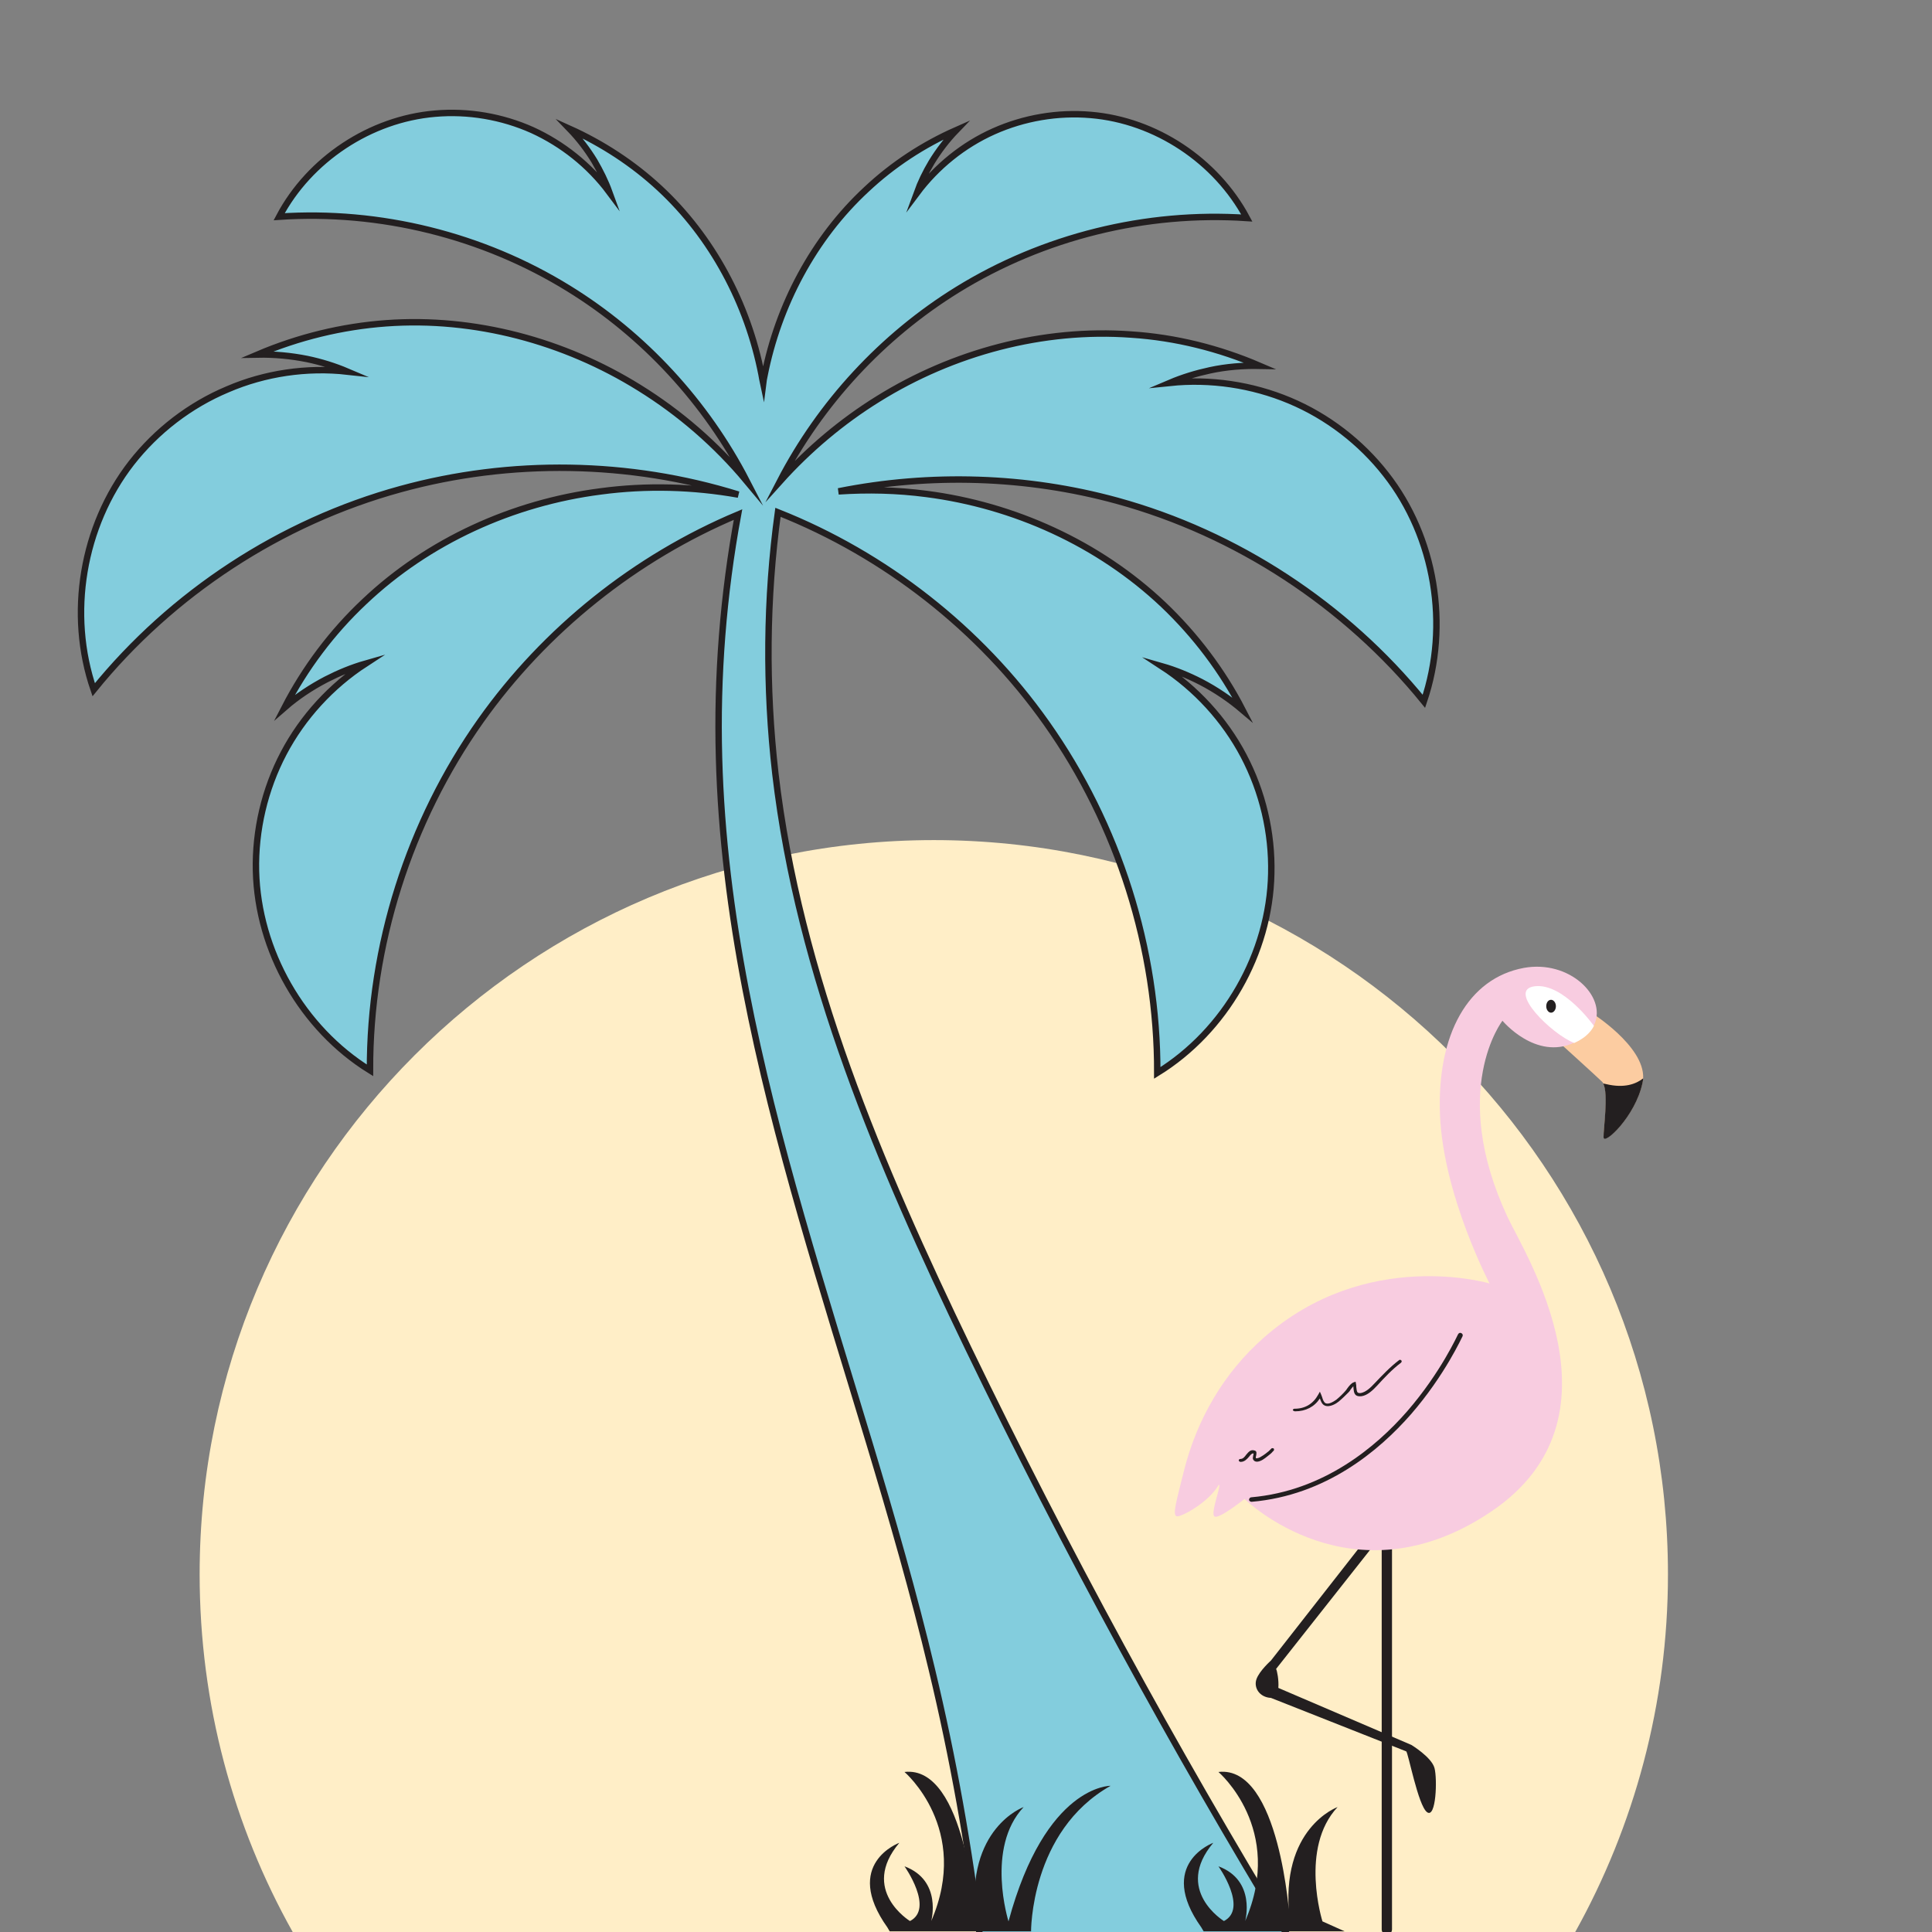 <?xml version="1.0" encoding="utf-8"?>
<!-- Generator: Adobe Illustrator 28.1.0, SVG Export Plug-In . SVG Version: 6.00 Build 0)  -->
<svg version="1.1" id="Layer_1" xmlns="http://www.w3.org/2000/svg" xmlns:xlink="http://www.w3.org/1999/xlink" x="0px" y="0px"
	 viewBox="0 0 600 600" style="enable-background:new 0 0 600 600;" xml:space="preserve">
<rect x="0" y="0" width="600" height="600" fill="#808080" stroke="none"/>
<style type="text/css">
	.st0{fill:#FFEEC7;}
	.st1{fill:#FCCCA1;}
	.st2{fill:#231F20;}
	.st3{fill:#F8CCE0;}
	.st4{fill:#FFFFFF;}
	.st5{fill-rule:evenodd;clip-rule:evenodd;fill:#83CDDD;stroke:#231F20;stroke-width:2;stroke-miterlimit:10;}
</style>
<g>
	<path class="st0" d="M518,488.9c0-125.9-102.1-228-228-228S62,363,62,488.9c0,40.4,10.5,78.3,28.9,111.1h398.3
		C507.5,567.1,518,529.2,518,488.9z"/>
</g>
<g>
	<g>
		<g>
			<path class="st1" d="M483.6,323.2c0,0,11.5,10.4,13.9,12.7c0.1,0.1,0.3,0.3,0.4,0.5c1.8,3.3,0,14.3,0.1,16.7
				c0.1,2.6,9.9-6.5,12.1-16.9c0.1-0.5,0.2-1,0.2-1.4c0.4-10-16.1-20.3-16.1-20.3C493.3,322.2,483.6,323.2,483.6,323.2z"/>
		</g>
	</g>
	<g>
		<g>
			<path class="st2" d="M498,353.2c0.1,2.6,9.9-6.5,12.1-16.9c0.1-0.5,0.2-1,0.2-1.4c-2.3,1.8-5.9,3.1-11.4,1.8
				c-0.3-0.1-0.6-0.1-1-0.2C499.6,339.7,497.9,350.8,498,353.2z"/>
		</g>
	</g>
	<g>
		<g>
			<path class="st2" d="M432.3,470.6v128.6c0,0.9-0.7,1.6-1.6,1.6s-1.6-0.7-1.6-1.6V470.6H432.3z"/>
		</g>
	</g>
	<g>
		<g>
			<path class="st2" d="M390.2,521.5c0.9-2.6,4.5-5.8,4.5-5.8l28.8-36.8l2.8,1.4l-30,38c0.3,0.5,0.9,3.5,0.7,5.9l41.3,17.7
				c0,0,6.3,3.8,7.2,7.2c0.9,3.4,0.5,15.7-2.3,13.7s-5.9-18.7-6.5-18.9l-42-16.6C391.1,527.1,389.3,524.1,390.2,521.5z"/>
		</g>
	</g>
	<g>
		<g>
			<path class="st3" d="M365.5,470.9c1.2,0.3,9.8-4.2,13-9.8c1-0.2-2.6,8.6-1.4,9.8c1.2,1.2,9.4-5.4,9.4-5.4s33.4,33,76.5,4
				c43.2-29,10.7-79.8,5.2-91.5c-18.4-39.4-1.6-61-1.6-61s10.3,12.4,22.3,6.8c0.6-0.3,1.3-0.6,1.9-1c2-1.2,3.4-2.7,4.2-4.3l0,0v-0.1
				l0.2-0.4c3.7-8.6-7.8-20-22-17.4c-17.2,3.2-27,20.6-26,45.6s15.4,52.4,15.4,52.4s-38.2-11.4-70.2,16.9
				c-12.3,10.8-20.7,25.3-24.7,41.2C365.3,466.4,364,470.6,365.5,470.9z"/>
		</g>
	</g>
	<g>
		<g>
			<path class="st4" d="M488.9,323.9c0.6-0.3,1.3-0.6,1.9-1c2-1.2,3.4-2.7,4.2-4.3l0,0c-0.2-0.3-9.6-13.4-18.4-12.3
				C467.7,307.4,482.2,321.4,488.9,323.9z"/>
		</g>
	</g>
	<g>
		<g>
			<path class="st2" d="M480.2,312.5c0,1.1,0.7,2,1.5,2s1.5-0.9,1.5-2s-0.7-2-1.5-2C480.8,310.5,480.2,311.4,480.2,312.5z"/>
		</g>
	</g>
	<g>
		<g>
			<path class="st2" d="M388.7,466.4L388.7,466.4c23.1-2,39.6-15.9,49.5-27.2c10.6-12.2,15.9-24.1,16-24.2c0.2-0.4,0-0.8-0.4-1
				s-0.8,0-1,0.4c-0.1,0.1-5.3,11.8-15.8,23.9c-9.7,11.1-25.9,24.7-48.4,26.7c-0.4,0-0.7,0.4-0.7,0.8
				C387.9,466.1,388.3,466.4,388.7,466.4z"/>
		</g>
	</g>
	<g>
		<g>
			<path class="st2" d="M385.3,454c1.2,0,2-0.9,2.6-1.6c0.6-0.8,1-1.1,1.4-1c0,0.1,0,0.4-0.1,0.6c-0.1,0.5-0.2,1,0,1.3
				s0.4,0.5,0.8,0.6c0.8,0.2,1.9-0.4,2.2-0.6c0.5-0.3,1-0.7,1.5-1.1l0.5-0.4c0.3-0.2,0.6-0.5,0.8-0.7c0.2-0.2,0.3-0.4,0.5-0.5
				c0.2-0.2,0.2-0.5,0.1-0.7c-0.2-0.2-0.5-0.2-0.7-0.1c-0.2,0.2-0.4,0.4-0.6,0.6s-0.4,0.4-0.7,0.6l-0.5,0.4c-0.5,0.4-1,0.7-1.5,1
				c-0.4,0.3-1.1,0.5-1.4,0.5c-0.1,0-0.1-0.1-0.2-0.1c0-0.1,0-0.5,0.1-0.7c0.1-0.6,0.3-1.4-0.4-1.6c-1.3-0.5-2,0.5-2.7,1.3
				c-0.5,0.7-1,1.3-1.8,1.3l0,0l0,0c-0.3,0-0.5,0.2-0.5,0.5C384.8,453.8,385,454,385.3,454L385.3,454z"/>
		</g>
	</g>
	<g>
		<g>
			<path class="st2" d="M402.2,438.3L402.2,438.3c3.3,0,6-1.4,7.7-4c0.3,0.8,0.6,1.8,1.5,2.2c1.6,0.7,3.7-0.7,4.3-1.2
				c1.1-0.9,2.2-2,3-2.8c0.2-0.2,0.5-0.5,0.7-0.9c0.3-0.4,0.6-0.8,0.9-1.1c0,0.1,0,0.1,0,0.2c0.1,1,0.1,2,0.8,2.6
				c0.4,0.3,1,0.4,1.8,0.3c1.8-0.3,3.4-1.8,4.8-3.3c2.1-2.3,4.6-5,7.4-7.1c0.2-0.2,0.3-0.5,0.1-0.7c-0.2-0.2-0.5-0.3-0.7-0.1
				c-2.9,2.2-5.4,4.9-7.6,7.2c-1.3,1.4-2.7,2.7-4.2,3c-0.5,0.1-0.8,0-1-0.1c-0.4-0.3-0.4-1.1-0.5-1.8c0-0.3,0-0.7-0.1-1l-0.1-0.6
				l-0.6,0.2c-0.8,0.3-1.4,1.1-2,1.9c-0.2,0.3-0.4,0.6-0.6,0.8c-0.7,0.8-1.7,1.8-2.8,2.7c-1,0.7-2.4,1.5-3.3,1.1
				c-0.6-0.3-0.9-1.2-1.1-1.9c-0.1-0.3-0.2-0.6-0.3-0.8l-0.4-0.9l-0.5,0.9c-1.6,2.9-4.1,4.4-7.4,4.4c-0.3,0-0.5,0.2-0.5,0.5
				C401.7,438.1,401.9,438.3,402.2,438.3z"/>
		</g>
	</g>
</g>
<path class="st5" d="M430.4,147.3c-7.8-10-18.2-18-29.9-22.9c-11.7-4.9-24.6-6.8-37.2-5.5c4-1.7,8.3-3,12.5-3.9
	c5.1-1.1,10.3-1.5,15.4-1.4c-12.6-5.4-26.1-8.8-39.9-9.7c-27.4-2-55.3,5.5-78.6,20c-11.3,7-21.6,15.7-30.5,25.6
	c12.6-24.3,31.8-45.1,55.1-59.5c26.7-16.5,58.6-24.4,89.9-22.3c-9.5-17.8-28.3-30.3-48.4-32c-10.3-0.9-20.8,0.9-30.2,5.1
	c-9.4,4.2-17.7,10.9-23.9,19.2c1.2-3.3,2.8-6.6,4.6-9.6c2.2-3.6,4.8-7,7.7-10c-10.2,4.5-19.7,10.7-27.9,18.4
	c-16.4,15.2-27.4,36-31.7,57.9c-0.2,0.8-0.3,1.6-0.4,2.4c-0.2-0.9-0.3-1.9-0.5-2.8c-4.3-22-15.3-42.7-31.7-57.9
	c-8.2-7.6-17.7-13.8-27.9-18.4c2.9,3,5.5,6.4,7.7,10c1.8,3.1,3.4,6.3,4.6,9.6c-6.2-8.3-14.5-14.9-23.9-19.2
	c-9.4-4.2-19.9-6-30.2-5.1c-20.1,1.7-39,14.2-48.4,32c31.3-2.1,63.2,5.8,89.9,22.3c23.4,14.4,42.7,35.4,55.3,59.8
	c-9.5-11.4-20.8-21.2-33.4-29c-23.3-14.5-51.2-22-78.6-20c-13.7,1-27.2,4.3-39.9,9.7c5.2-0.1,10.4,0.4,15.4,1.4
	c4.3,0.9,8.5,2.2,12.5,3.9c-12.6-1.4-25.6,0.5-37.2,5.5c-11.7,4.9-22.1,12.9-29.9,22.9c-15.2,19.6-19.8,46.9-11.7,70.4
	c24.3-30,58.1-52.1,95.3-62.3c34.2-9.4,71.1-8.8,104.9,1.7c-14.1-2.5-28.5-2.9-42.7-1c-27.3,3.5-53.6,15.4-73.5,34.3
	c-10,9.4-18.4,20.6-24.7,32.8c3.9-3.4,8.3-6.3,12.9-8.7c3.9-2,8-3.7,12.2-4.9c-10.6,6.9-19.5,16.6-25.4,27.8s-8.9,24-8.6,36.6
	c0.6,24.8,14.4,48.9,35.4,61.9c-0.1-38.6,12.1-77.1,34.4-108.6c20-28.2,48-50.6,79.9-64c-4.6,24.9-6.6,50.2-5.9,75.5
	c2.6,97.2,43.6,188.6,66.1,283.2c6.6,27.5,11.6,55.5,15,83.6h96.1c-36.2-59.5-69.5-120.7-99.8-183.4
	c-27.4-56.8-52.6-115.8-59.9-178.4c-3.1-27-2.9-54.3,0.8-81.2c33.3,13.2,62.7,36.2,83.4,65.5c22.3,31.5,34.5,70,34.4,108.6
	c21.1-13,34.9-37.1,35.4-61.9c0.3-12.7-2.7-25.4-8.6-36.6c-5.9-11.2-14.8-20.9-25.4-27.8c4.2,1.2,8.3,2.9,12.2,4.9
	c4.6,2.4,8.9,5.3,12.9,8.7c-6.3-12.2-14.7-23.3-24.7-32.8c-20-18.9-46.3-30.8-73.5-34.3c-9.1-1.2-18.2-1.4-27.3-0.8
	c28.5-5.7,58.4-4.8,86.5,2.9c37.2,10.2,71,32.4,95.3,62.3C450.2,194.2,445.7,166.8,430.4,147.3z"/>
<path class="st2" d="M410.7,596.7c0,0-7.2-22.8,4.7-35.5c0,0-18.1,6.5-14.9,34.7c0,0-3-47.8-22.1-45.6c0,0,20.7,17.7,8.3,46.3
	c0,0,3.5-12.6-8.3-17c0,0,9.3,13.1,1.7,17c0,0-15.7-9.6-3.3-24.3c0,0-17.8,6.5-3.7,26.3l0.7,1.2h43.8"/>
<path class="st2" d="M320.2,600c0,0-0.3-31.3,24.7-45.4c0,0-20.2-0.4-31.7,42.1c0,0-7.2-22.8,4.7-35.5c0,0-18.1,6.5-14.9,34.7
	c0,0-3-47.8-22.1-45.6c0,0,20.7,17.7,8.3,46.3c0,0,3.5-12.6-8.3-17c0,0,9.3,13.1,1.7,17c0,0-15.7-9.6-3.3-24.3
	c0,0-17.8,6.5-3.7,26.3l0.7,1.2h43.9V600z"/>
</svg>
